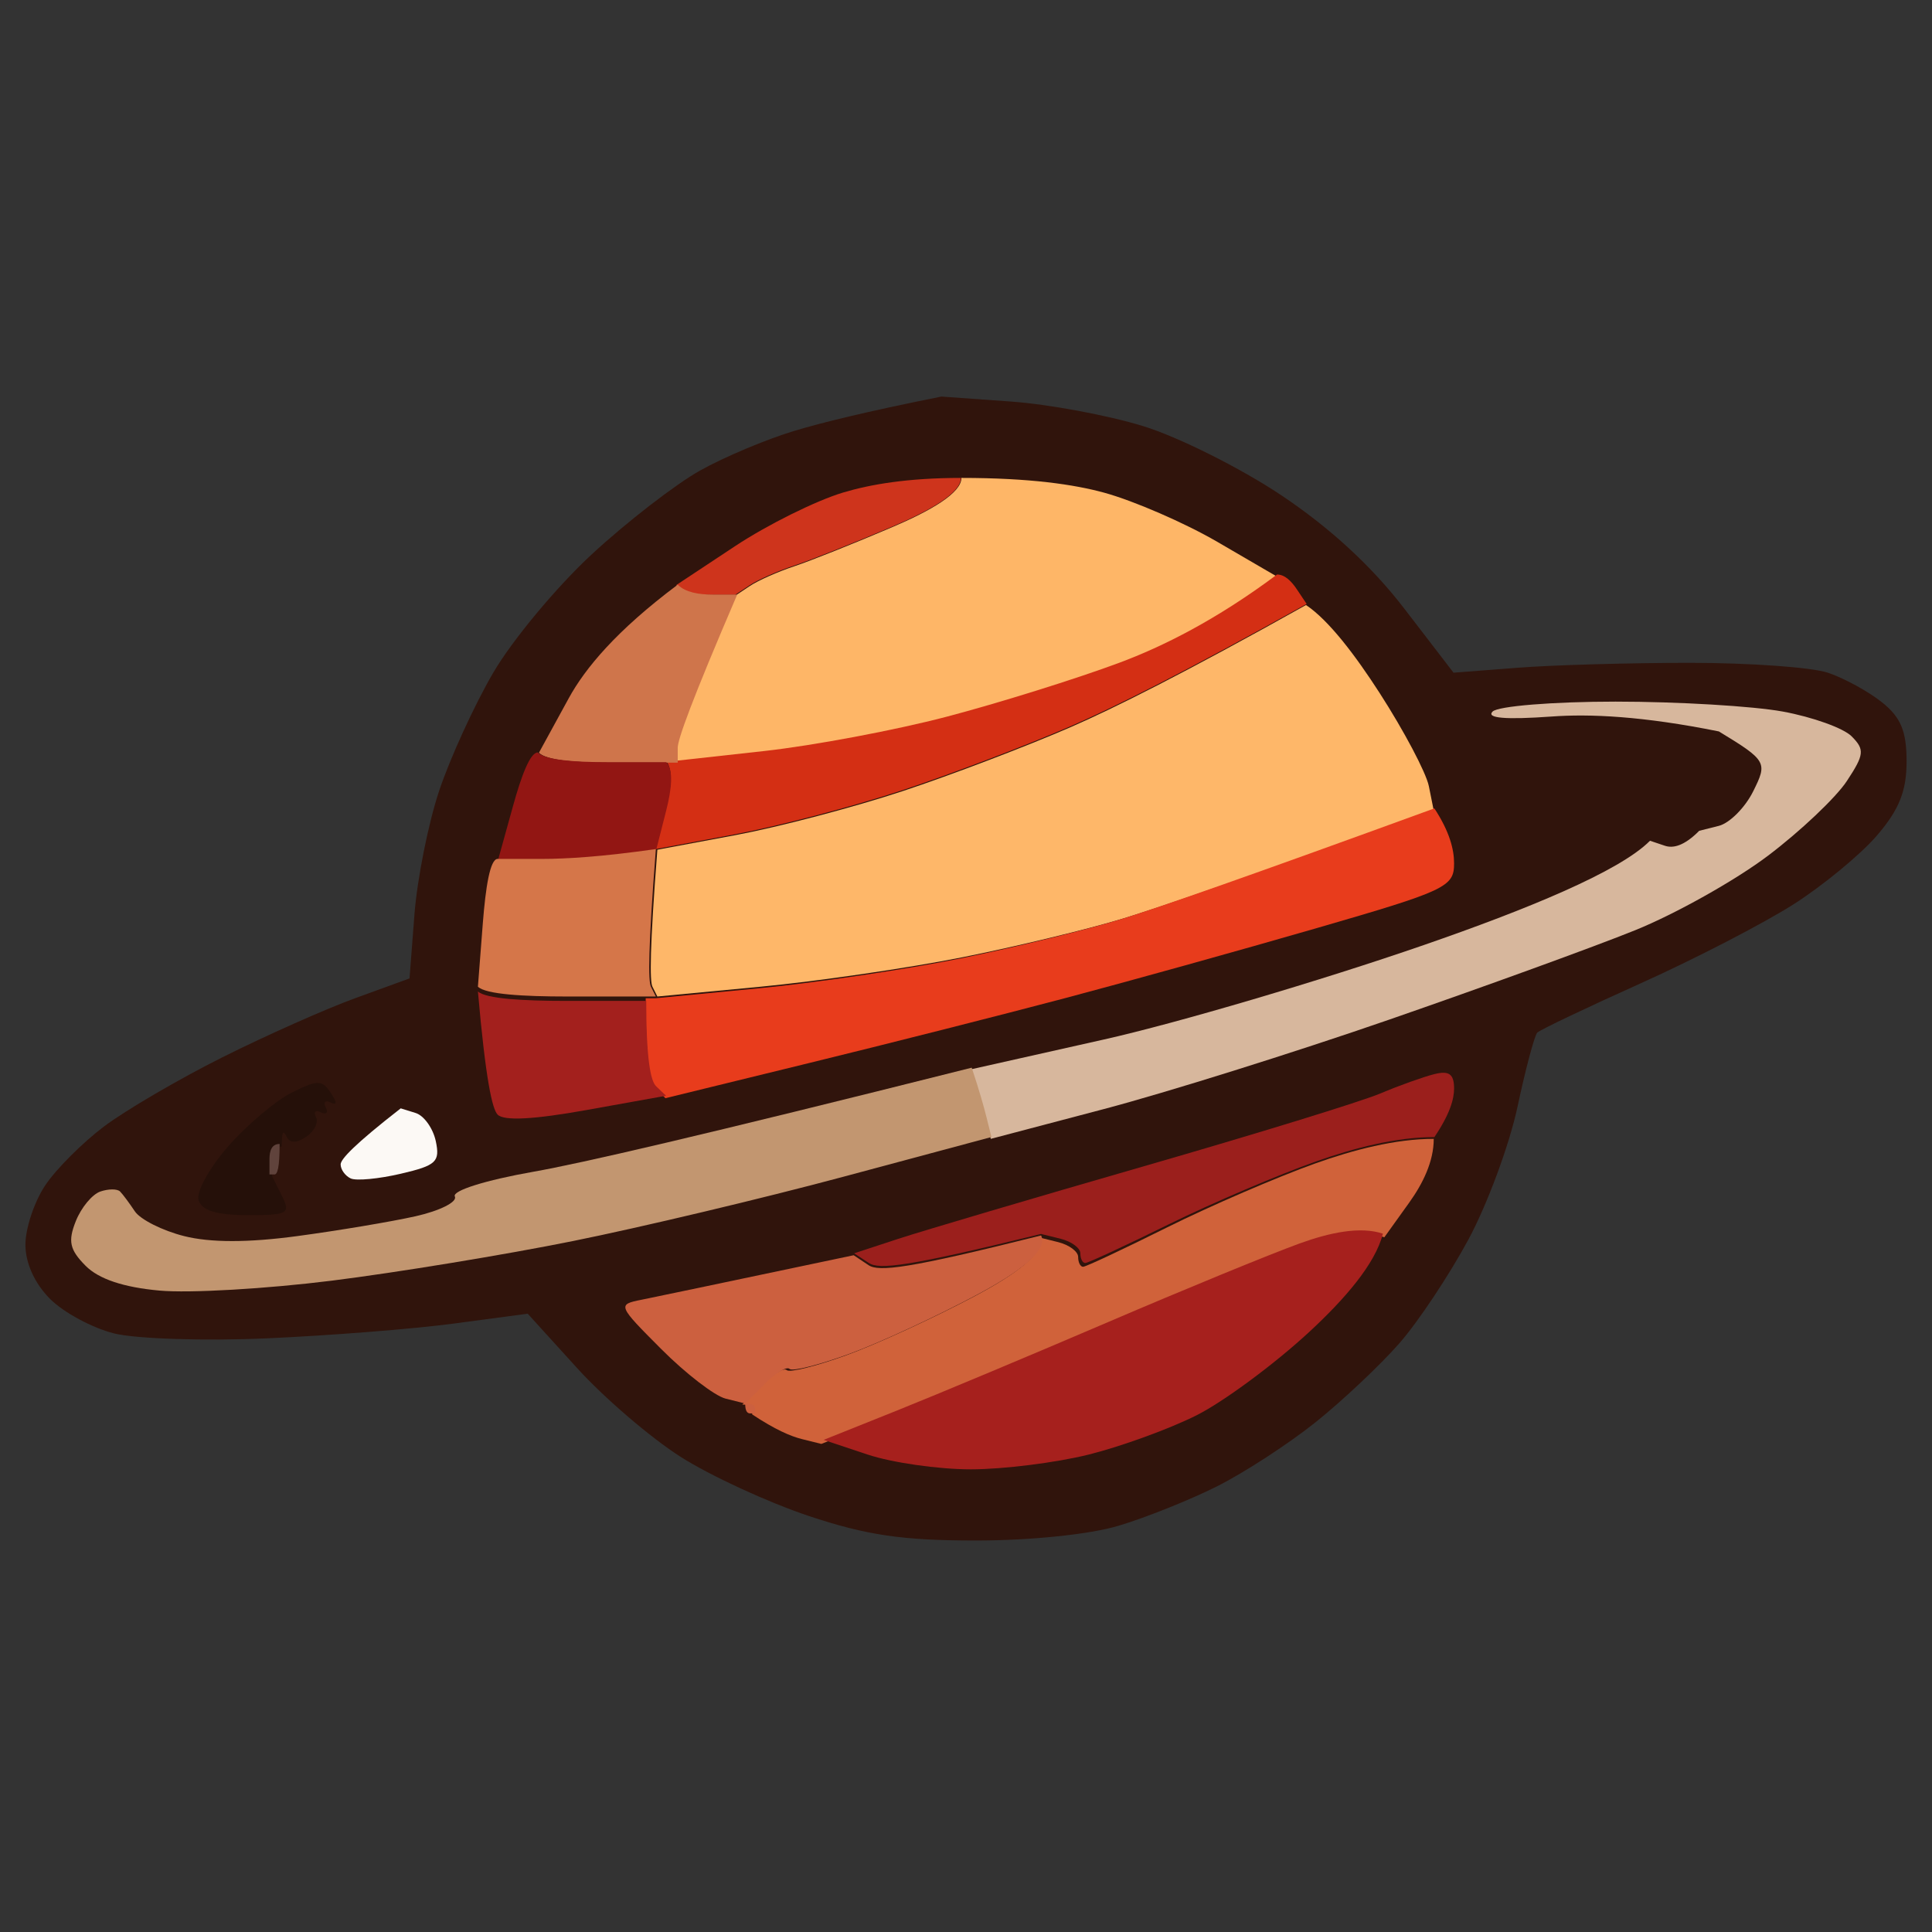 <svg xmlns="http://www.w3.org/2000/svg" version="1.1" xmlns:xlink="http://www.w3.org/1999/xlink" xmlns:svgjs="http://svgjs.dev/svgjs" width="380" height="380"><rect width="100%" height="100%" fill="#333333" stroke="none"/><svg width="380" height="380" viewBox="0 0 380 380" fill="none" xmlns="http://www.w3.org/2000/svg">
<path d="M185.157 78L198.717 78.97C206.175 79.493 217.953 81.685 224.869 83.819C231.785 85.953 244.008 92.062 251.99 97.397C261.579 103.797 269.812 111.381 276.204 119.703L285.89 132.31L298.482 131.341C305.397 130.797 320.662 130.371 332.382 130.371C344.102 130.371 356.306 131.244 359.503 132.31C362.699 133.377 367.484 135.996 370.157 138.129C373.876 141.097 375 143.812 375 149.767C375 155.586 373.547 159.233 369.188 164.315C365.992 168.039 358.573 174.168 352.723 177.892C346.872 181.616 333.351 188.619 322.696 193.409C312.042 198.2 302.879 202.565 302.356 203.108C301.833 203.651 300.07 210.188 298.482 217.655C296.893 225.123 292.535 236.916 288.796 243.841C285.057 250.765 278.974 259.94 275.236 264.207C271.497 268.474 264.097 275.457 258.77 279.724C253.442 283.991 244.725 289.655 239.398 292.332C234.071 295.009 225.353 298.5 220.026 300.091C214.37 301.797 202.708 303 191.937 303C177.466 303 170.415 301.953 159.005 298.151C151.024 295.474 139.692 290.256 133.822 286.513C127.952 282.769 118.809 274.933 113.482 269.056L103.796 258.388L89.267 260.328C81.286 261.394 64.704 262.694 52.461 263.237C40.198 263.78 26.696 263.334 22.435 262.267C18.173 261.2 12.516 258.155 9.843 255.478C6.821 252.453 5 248.438 5 244.81C5 241.61 6.743 236.373 8.874 233.172C11.005 229.972 16.236 224.735 20.497 221.534C24.759 218.334 35.22 212.224 43.743 207.957C52.267 203.69 64.026 198.453 69.895 196.319L80.55 192.44L81.518 179.832C82.061 172.888 84.23 161.987 86.361 155.586C88.492 149.185 93.277 138.711 97.016 132.31C100.754 125.909 109.472 115.435 116.387 109.034C123.303 102.634 132.912 95.224 137.696 92.547C142.481 89.871 150.772 86.399 156.099 84.789C161.427 83.179 170.144 81.007 185.157 78Z" fill="#30140C"></path>
<path d="M251 113.31C239.007 122.29 228.561 127.503 220.049 130.69C211.538 133.876 196.294 138.646 186.197 141.31C176.099 143.975 159.985 147.007 150.41 148.069L133 150V147.103C133 145.501 135.611 138.124 144.607 117.172L147.508 115.241C149.094 114.179 153.021 112.441 156.213 111.379C159.405 110.317 168.11 106.841 175.557 103.655C183.005 100.469 189.098 96.993 189.098 94C202.581 94 211.286 95.294 217.148 96.897C223.009 98.499 233.01 102.844 239.393 106.552L251 113.31Z" fill="#FEB667"></path>
<path d="M189 94C189 96.971 182.917 100.421 175.483 103.583C168.048 106.746 159.359 110.196 156.172 111.25C152.986 112.304 149.066 114.029 147.483 115.083L144.586 117H139.759C137.094 117 134.506 116.578 133 115.083L144.586 107.417C150.959 103.2 160.517 98.466 165.828 96.875C171.138 95.284 178.514 94 189 94Z" fill="#CE341C"></path>
<path d="M251.182 113C252.695 113 253.994 114.292 255.061 115.893L257 118.786C232.952 132.228 218.988 139.19 210.455 142.893C201.921 146.596 187.085 152.246 177.485 155.429C167.885 158.611 153.048 162.506 144.515 164.107L129 167L130.939 159.286C132.006 155.043 132.452 151.147 130.939 149.643H132.879L150.333 147.714C159.933 146.654 176.088 143.626 186.212 140.964C196.336 138.303 211.618 133.539 220.152 130.357C228.685 127.175 239.158 121.968 251.182 113Z" fill="#D42F14"></path>
<path d="M133.3 115C134.821 116.517 137.434 116.944 140.125 116.944H145C135.933 138.042 133.3 145.469 133.3 147.083V150H119.65C113.215 150 107.521 149.572 106 148.056L111.85 137.361C115.068 131.469 121.21 124.042 133.3 115Z" fill="#CF754B"></path>
<path d="M256.872 119C261.356 121.984 266.594 128.914 271.369 136.325C276.143 143.736 280.492 151.956 281.034 154.612L282 159.425C244.539 172.842 228.012 178.482 221.112 180.6C214.211 182.717 199.849 186.182 189.218 188.3C178.587 190.417 160.765 193.016 149.592 194.075L129.296 196L128.33 194.075C127.788 193.016 127.788 186.529 129.296 167.125L144.76 164.237C153.265 162.64 168.052 158.751 177.62 155.575C187.188 152.399 201.975 146.758 210.48 143.062C218.985 139.366 232.903 132.417 256.872 119Z" fill="#FEB769"></path>
<path d="M194.871 224L193.903 220.091C193.361 217.941 192.51 214.872 191 210.318L217.127 204.455C231.506 201.23 259.8 192.884 280.024 185.886C300.248 178.889 318.536 171.423 324.535 165.364L327.438 166.341C329.025 166.888 331.212 166.439 334.212 163.409L338.083 162.432C340.211 161.885 343.269 158.816 344.856 155.591C347.643 149.981 347.546 149.61 338.083 143.864C323.084 140.834 312.633 140.385 305.183 140.932C296.145 141.577 292.274 141.264 293.571 139.955C294.635 138.88 305.512 138 317.762 138C329.993 138 344.817 138.88 350.662 139.955C356.507 141.03 362.622 143.219 364.209 144.841C366.783 147.44 366.686 148.418 363.241 153.636C361.113 156.861 354.146 163.468 347.759 168.295C341.373 173.123 329.606 179.73 321.633 182.955C313.659 186.18 291.868 194.095 273.25 200.545C254.633 206.995 229.358 214.911 217.127 218.136L194.871 224Z" fill="#D7B79D"></path>
<path d="M105.77 148C107.286 149.489 112.958 149.909 119.368 149.909H131.024C132.539 151.398 132.092 155.255 131.024 159.455L129.081 167.091C118.533 168.58 111.54 169 106.742 169H98L100.914 158.5C102.507 152.715 104.255 148 105.77 148Z" fill="#921613"></path>
<path d="M282.122 159C285.127 163.58 286 167.098 286 169.81C286 174.449 284.449 175.176 258.854 182.586C243.923 186.91 221.663 193.102 209.409 196.345C197.154 199.588 174.448 205.347 158.994 209.121L130.878 216L128.939 214.034C127.873 212.953 127 208.531 127 196.345H128.939L149.299 194.379C160.506 193.298 178.384 190.645 189.049 188.483C199.713 186.321 214.12 182.783 221.043 180.621C227.965 178.459 244.544 172.7 282.122 159Z" fill="#E83C1C"></path>
<path d="M129 167C127.483 186.488 127.483 193.003 128.028 194.067L129 196H111.5C102.944 196 95.517 195.575 94 194.067L94.972 181.5C95.517 174.579 96.372 168.933 97.889 168.933H106.639C111.442 168.933 118.442 168.508 129 167Z" fill="#D57649"></path>
<path d="M94 195C95.519 196.455 102.958 196.865 111.526 196.865H127.105C127.105 208.431 127.982 212.629 129.053 213.655L131 215.52L115.421 218.318C105.042 220.184 99.2 220.501 97.895 219.251C96.824 218.225 95.519 212.349 94 195Z" fill="#A3201D"></path>
<path d="M191.127 210C192.637 214.54 193.49 217.599 194.032 219.742L195 223.639L165.952 231.433C149.976 235.719 126.021 241.409 112.698 244.098C99.375 246.786 78.034 250.294 65.253 251.891C52.472 253.489 37.232 254.385 31.364 253.84C24.257 253.197 19.416 251.56 16.84 248.969C13.703 245.812 13.335 244.137 14.904 240.201C15.969 237.512 18.138 234.901 19.745 234.355C21.352 233.81 23.076 233.81 23.618 234.355C24.16 234.901 25.458 236.655 26.523 238.252C27.588 239.85 31.945 242.052 36.206 243.123C41.376 244.429 48.793 244.429 58.475 243.123C66.454 242.052 76.93 240.298 81.714 239.227C86.497 238.155 90.002 236.401 89.46 235.33C88.898 234.2 95.463 232.134 104.952 230.459C114.015 228.861 137.098 223.581 191.127 210Z" fill="#C29670"></path>
<path d="M282.131 223.647C274.626 223.647 266.366 225.781 258.918 228.411C251.47 231.04 238.413 236.604 229.902 240.796C221.39 244.988 214.001 248.418 213.459 248.418C212.917 248.418 212.492 247.561 212.492 246.513C212.492 245.465 210.751 244.188 208.623 243.654L204.754 242.702C178.485 249.161 172.933 249.752 170.902 248.418L168 246.513L176.705 243.654C181.483 242.092 203.245 235.652 225.066 229.364C246.886 223.076 267.758 216.654 271.492 215.073C275.225 213.491 280.003 211.795 282.131 211.262C285.033 210.538 286 211.262 286 214.12C286 216.216 285.13 219.207 282.131 223.647Z" fill="#9B1F1C"></path>
<path d="M55.418 225.516C53.918 225.516 53.495 226.807 53.495 228.405V231.295L55.418 235.147C57.206 238.711 56.706 239 48.687 239C42.706 239 39.744 238.114 39.071 236.111C38.532 234.512 41.129 229.773 44.84 225.516C48.552 221.278 54.168 216.52 57.341 214.921C62.476 212.36 63.322 212.36 65.034 214.921C66.322 216.848 66.322 217.483 65.034 216.848C63.976 216.308 63.533 216.751 64.072 217.811C64.611 218.87 64.168 219.313 63.11 218.774C62.053 218.235 61.61 218.678 62.149 219.737C62.687 220.797 61.803 222.53 60.226 223.59C58.303 224.88 57.014 224.88 56.379 223.59C55.745 222.299 55.418 222.299 55.418 225.516Z" fill="#251009"></path>
<path d="M78.817 218L81.772 218.919C83.387 219.433 85.159 221.895 85.711 224.431C86.577 228.51 85.829 229.226 78.817 230.862C74.484 231.872 70.053 232.295 68.969 231.78C67.886 231.266 67 230.035 67 229.024C67 228.014 69.659 225.129 78.817 218Z" fill="#FCF9F5"></path>
<path d="M282 224C282 228.49 279.824 232.845 277.143 236.581L272.286 243.355C267.778 241.845 261.658 243.161 255.771 245.29C249.885 247.419 232.846 254.387 217.886 260.774C202.926 267.161 184.119 275 176.114 278.194L161.543 284L157.657 283.032C155.52 282.49 152.45 281.194 147.943 278.194V277.226C147.943 276.684 147.515 276.258 146 276.258L149.886 272.387C152.023 270.258 154.199 268.942 154.743 269.484C155.287 270.026 160.513 268.71 166.4 266.581C172.287 264.452 183.653 259.226 191.657 254.968C199.662 250.71 205.801 246.355 204.286 243.355L208.171 244.323C210.309 244.865 212.057 246.161 212.057 247.226C212.057 248.29 212.485 249.161 213.029 249.161C213.573 249.161 220.994 245.677 229.543 241.419C238.091 237.161 251.206 231.51 258.686 228.839C266.166 226.168 274.462 224 282 224Z" fill="#D0623A"></path>
<path d="M55 225C55 229.64 54.56 231 54 231H53V228C53 226.34 53.44 225 55 225Z" fill="#60433C"></path>
<path d="M272 242.649C270.495 248.636 264.416 255.588 257.526 261.962C250.637 268.335 240.64 275.713 235.333 278.378C230.026 281.043 220.474 284.519 214.105 286.103C207.737 287.687 197.316 289 190.947 289C184.579 289 175.451 287.687 170.684 286.103L162 283.206L176.474 277.412C184.425 274.226 203.105 266.404 217.965 260.03C232.825 253.657 249.749 246.704 255.596 244.58C261.444 242.456 267.523 241.142 272 242.649Z" fill="#A6201D"></path>
<path d="M204.769 243C206.283 246.014 200.152 250.389 192.159 254.667C184.166 258.944 172.817 264.194 166.938 266.333C161.06 268.472 155.841 269.794 155.298 269.25C154.755 268.706 152.582 270.028 150.448 272.167L146.568 276.056C148.081 276.056 148.508 276.483 148.508 277.028V278H147.538C146.994 278 146.568 277.572 146.568 276.056L142.688 275.083C140.554 274.539 134.869 270.164 130.077 265.361C121.463 256.728 121.405 256.592 126.197 255.639C128.874 255.094 139.351 252.917 167.908 246.889L170.818 248.833C172.855 250.194 178.423 249.592 204.769 243Z" fill="#CC603F"></path>
</svg><style>@media (prefers-color-scheme: light) { :root { filter: none; } }
@media (prefers-color-scheme: dark) { :root { filter: none; } }
</style></svg>
